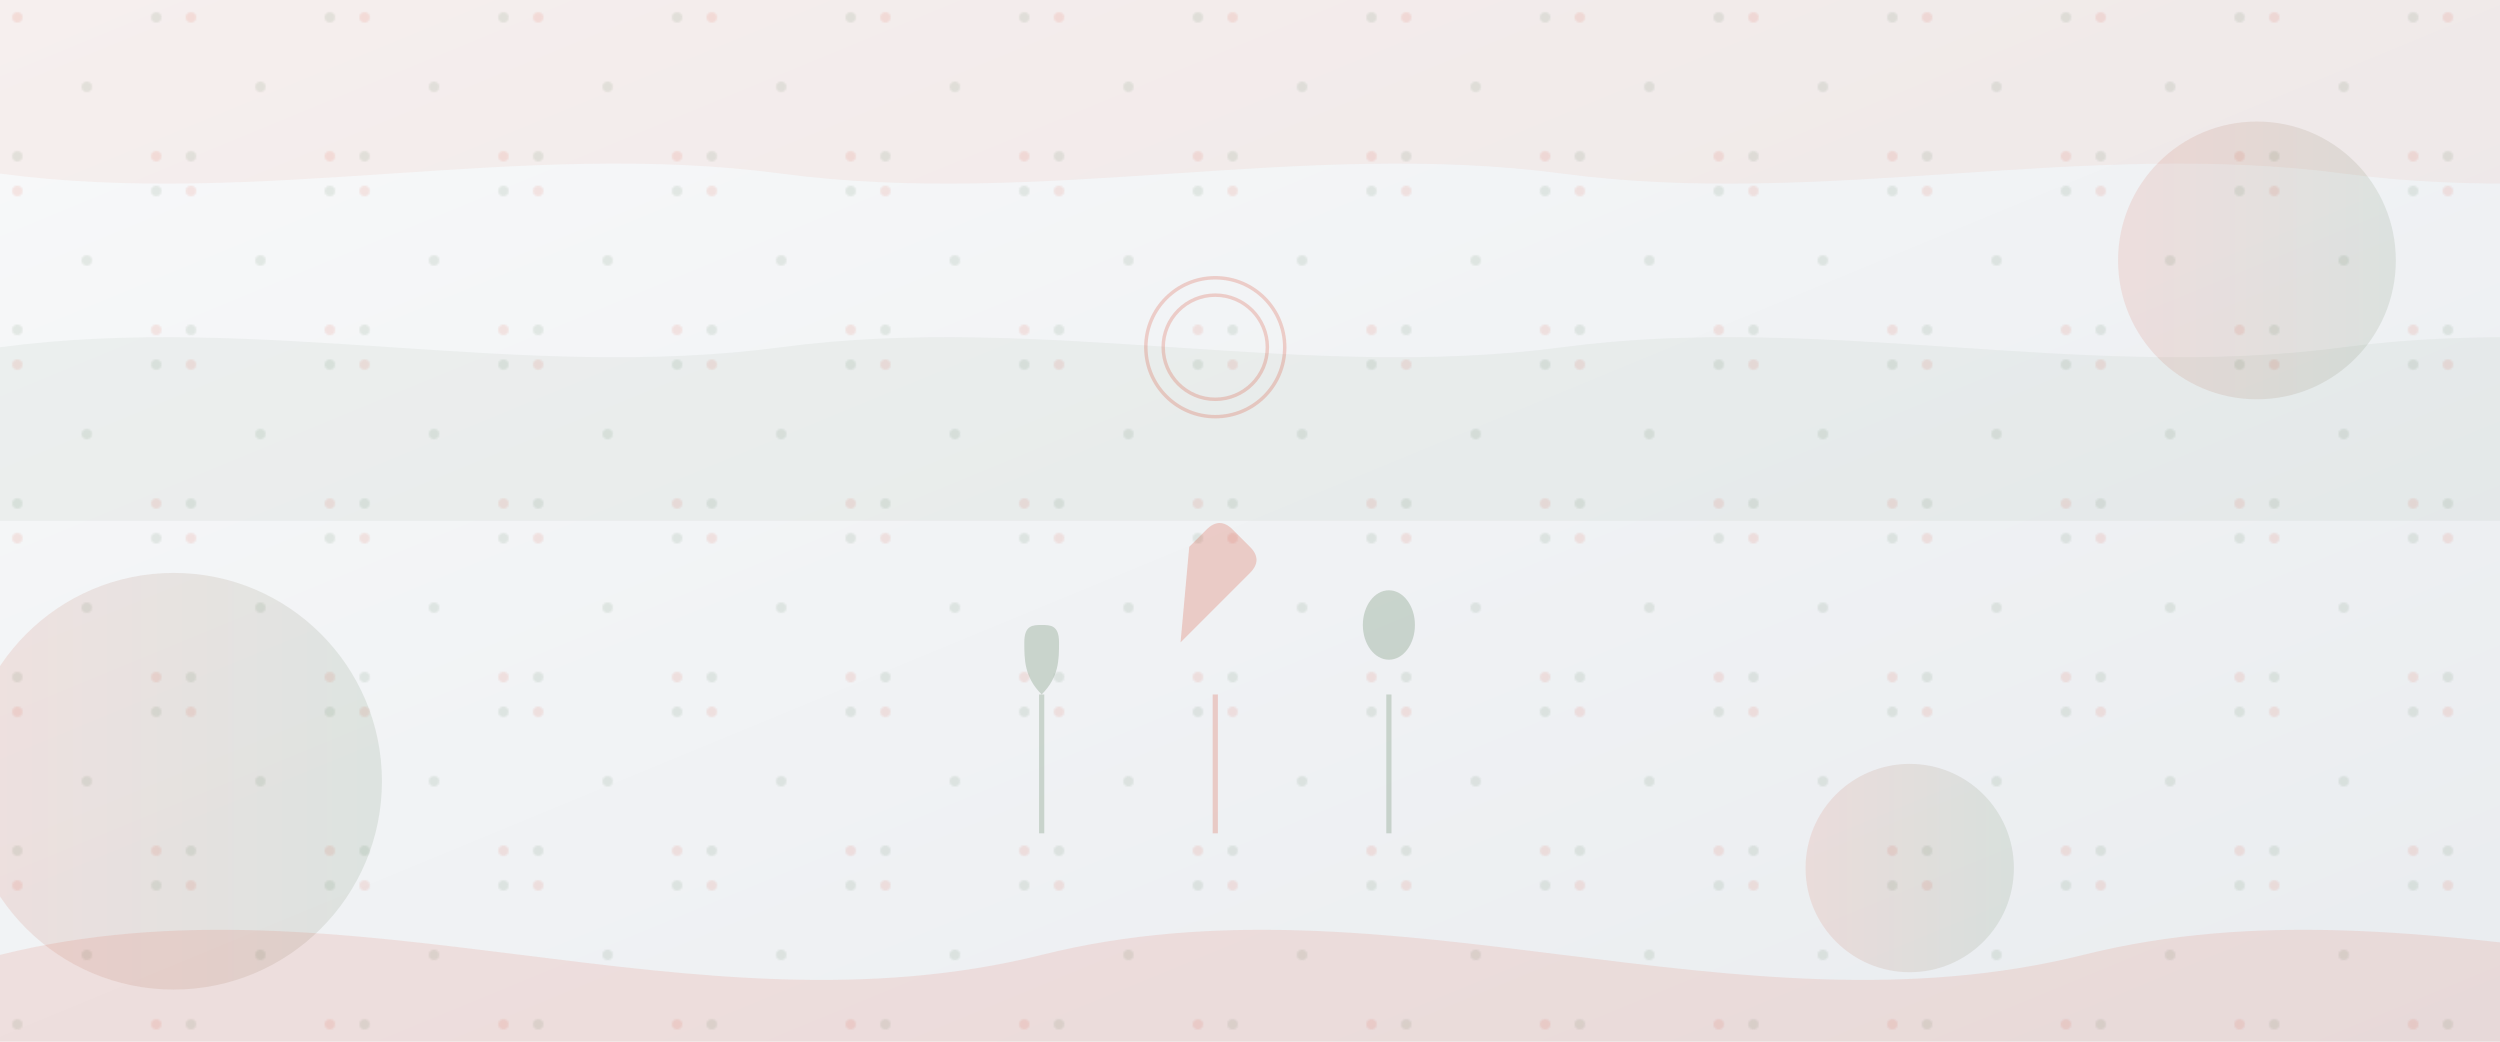 <svg xmlns="http://www.w3.org/2000/svg" width="1440" height="600" viewBox="0 0 1440 600">
  <defs>
    <!-- Gradient definitions -->
    <linearGradient id="bg-gradient" x1="0%" y1="0%" x2="100%" y2="100%">
      <stop offset="0%" stop-color="#f8f9fa" />
      <stop offset="100%" stop-color="#e9ecef" />
    </linearGradient>
    
    <linearGradient id="accent-gradient" x1="0%" y1="0%" x2="100%" y2="0%">
      <stop offset="0%" stop-color="#d42e12" />
      <stop offset="100%" stop-color="#2d5b2d" />
    </linearGradient>
    
    <!-- Pattern definition -->
    <pattern id="food-pattern" x="0" y="0" width="100" height="100" patternUnits="userSpaceOnUse">
      <circle cx="10" cy="10" r="3" fill="#d42e12" opacity="0.1" />
      <circle cx="50" cy="50" r="3" fill="#2d5b2d" opacity="0.1" />
      <circle cx="90" cy="90" r="3" fill="#d42e12" opacity="0.1" />
      <circle cx="10" cy="90" r="3" fill="#2d5b2d" opacity="0.1" />
      <circle cx="90" cy="10" r="3" fill="#2d5b2d" opacity="0.1" />
    </pattern>
  </defs>
  
  <!-- Background -->
  <rect width="1440" height="600" fill="url(#bg-gradient)" />
  
  <!-- Pattern overlay -->
  <rect width="1440" height="600" fill="url(#food-pattern)" />
  
  <!-- Decorative elements -->
  <g transform="translate(0, 0)">
    <!-- Abstract cooking utensils and food elements -->
    <path d="M0,100 C150,120 300,80 450,100 C600,120 750,80 900,100 C1050,120 1200,80 1350,100 C1500,120 1650,80 1800,100 L1800,0 L0,0 Z" 
          fill="#d42e12" opacity="0.05" />
    
    <path d="M0,200 C150,180 300,220 450,200 C600,180 750,220 900,200 C1050,180 1200,220 1350,200 C1500,180 1650,220 1800,200 L1800,300 L0,300 Z" 
          fill="#2d5b2d" opacity="0.05" />

    <!-- Abstract shapes -->
    <circle cx="1300" cy="150" r="80" fill="url(#accent-gradient)" opacity="0.1" />
    <circle cx="100" cy="450" r="120" fill="url(#accent-gradient)" opacity="0.1" />
    <circle cx="1100" cy="500" r="60" fill="url(#accent-gradient)" opacity="0.1" />
    
    <!-- Polish culinary themed icons (abstracted) -->
    <!-- Plate -->
    <circle cx="700" cy="200" r="40" fill="none" stroke="#d42e12" stroke-width="2" opacity="0.2" />
    <circle cx="700" cy="200" r="30" fill="none" stroke="#d42e12" stroke-width="2" opacity="0.2" />
    
    <!-- Fork -->
    <path d="M600,400 C600,410 600,420 600,430 L600,480" stroke="#2d5b2d" stroke-width="3" opacity="0.2" />
    <path d="M600,400 C590,390 590,380 590,370 C590,360 595,360 600,360 C605,360 610,360 610,370 C610,380 610,390 600,400" fill="#2d5b2d" opacity="0.2" />
    
    <!-- Spoon -->
    <path d="M800,400 C800,410 800,420 800,430 L800,480" stroke="#2d5b2d" stroke-width="3" opacity="0.2" />
    <ellipse cx="800" cy="360" rx="15" ry="20" fill="#2d5b2d" opacity="0.2" />
    
    <!-- Knife -->
    <path d="M700,400 C700,410 700,420 700,430 L700,480" stroke="#d42e12" stroke-width="3" opacity="0.2" />
    <path d="M680,370 L720,330 C725,325 725,320 720,315 L710,305 C705,300 700,300 695,305 L685,315 L680,370" fill="#d42e12" opacity="0.2" />
    
    <!-- Additional decorative elements -->
    <path d="M0,550 C200,500 400,600 600,550 C800,500 1000,600 1200,550 C1400,500 1600,600 1800,550 L1800,600 L0,600 Z" 
          fill="#d42e12" opacity="0.1" />
  </g>
</svg>
